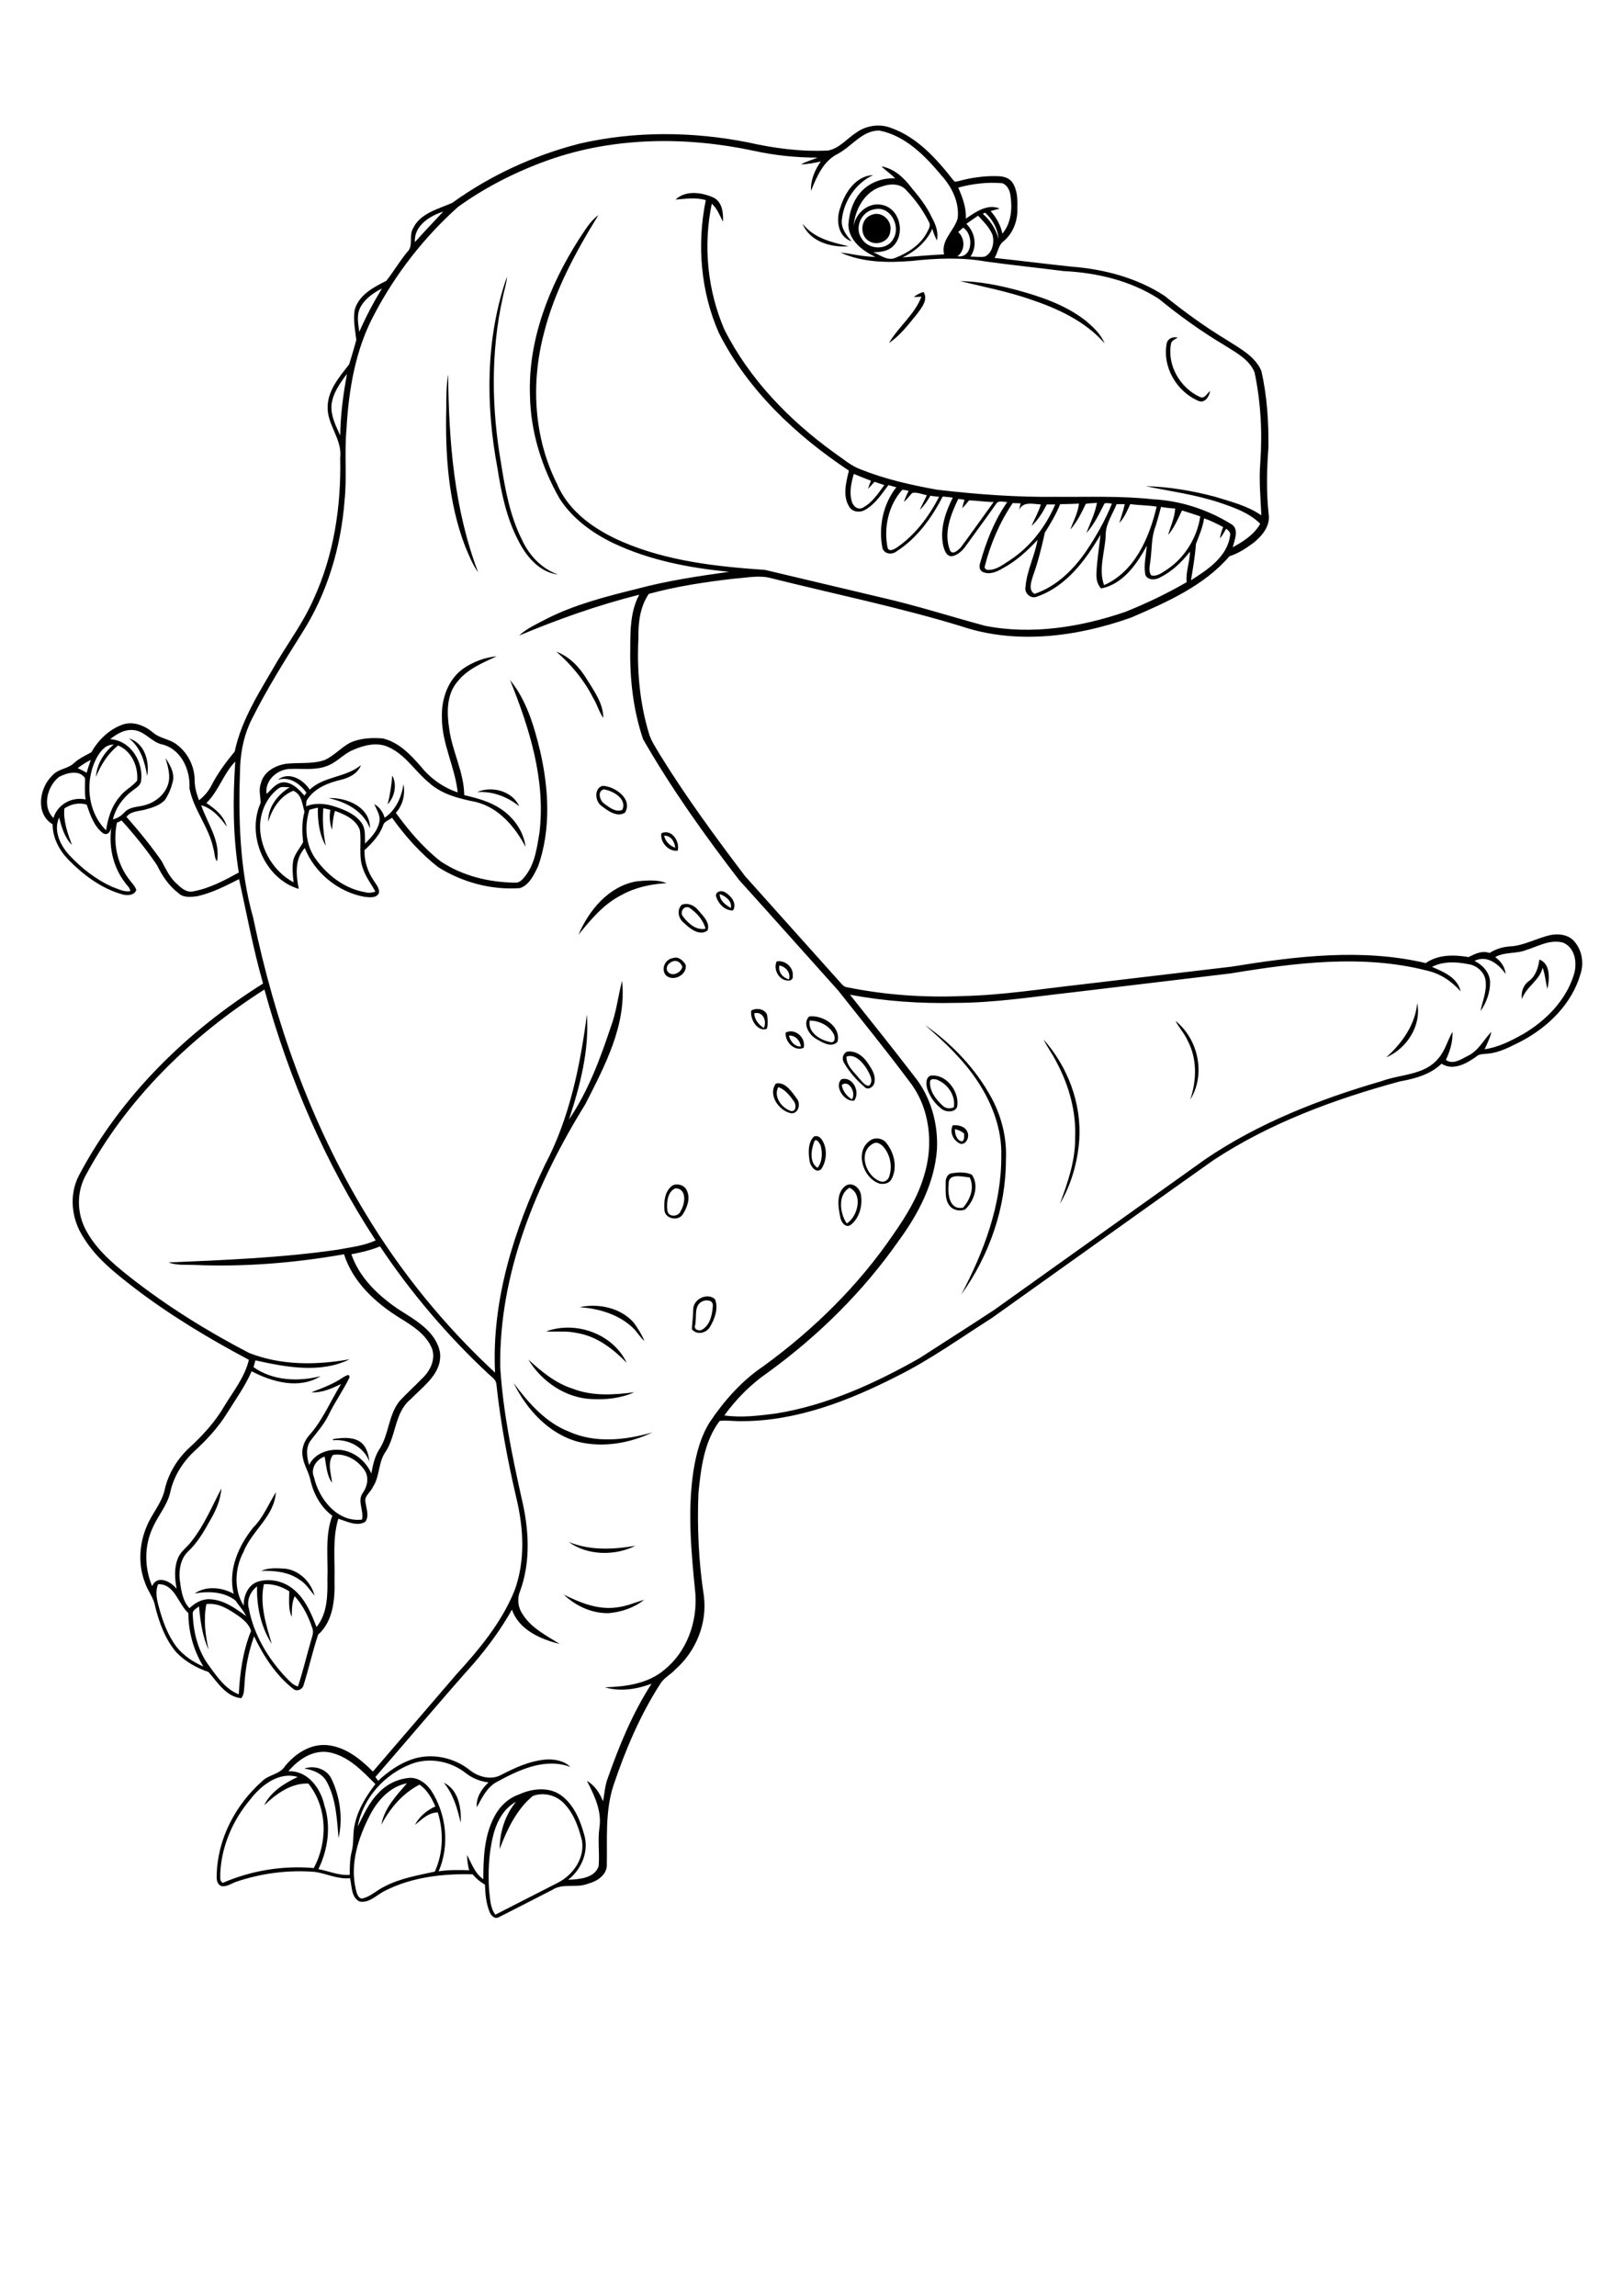 <?xml version="1.0" encoding="utf-8"?>
<!-- Generator: Adobe Illustrator 21.0.2, SVG Export Plug-In . SVG Version: 6.00 Build 0)  -->
<svg version="1.2" baseProfile="tiny" id="Layer_1" xmlns="http://www.w3.org/2000/svg" xmlns:xlink="http://www.w3.org/1999/xlink"
	 x="0px" y="0px" viewBox="0 0 595 842" overflow="scroll" xml:space="preserve">
<g>
	<path d="M162.8,653.8c5.4,2.5,6.5,9.4,6.2,14.7C167.8,663.3,166.3,658,162.8,653.8 M111.6,648.6c3.9-1.3,8.4,0.2,10.1,4
		c3.1,6.6,4.1,14.4,2.5,21.5c-0.6-6.9-0.9-14.1-4.2-20.4C118.4,650.5,115,649.1,111.6,648.6 M206.8,584.8c6,3,12.6,5.7,19.5,4.7
		c3.5-0.4,6.7-1.8,10-2.8c-3.6,2.9-8.3,4.5-12.9,4.9C217.2,591.8,211.2,589,206.8,584.8 M95.8,576.1c2.8-1.2,5.8-1,8.8-0.8
		c5.2,0.6,9.5,4.9,10.8,9.9c-1.8-2.1-3.2-4.5-5.6-5.9C105.7,576.4,100.6,576,95.8,576.1 M208.6,565.5c7.8,3.2,16.3,2.8,24.5,1.4
		C225.5,570.7,215.5,570.5,208.6,565.5 M122.1,527.8c3.2-0.5,6.7-0.9,9.6,0.7c2.6,1.5,3.5,4.7,3.8,7.5c-2.1-5.4-7.7-8.3-13.4-7.8
		C122.2,528.2,122.2,527.9,122.1,527.8 M188.4,507.2c5.4,7.2,11.6,14.4,20.2,17.8c9.7,4.4,20.8,3.2,30.8,0.3
		c-8.4,4-18.1,5.7-27.2,3.5C201.3,525.9,193.2,516.9,188.4,507.2 M193.8,498.6c4.8,4.4,10,8.7,16.3,10.7c7.2,2.8,15.1,2.3,22.6,1.3
		c-4.9,2.2-10.4,2.8-15.7,2.5C207.5,512.7,198.7,506.7,193.8,498.6 M200.3,488.3c10.9-4,24.5,0.8,29.6,11.5
		c-5-5.1-10.9-9.7-18.1-10.9C208,488,204.1,488.5,200.3,488.3 M212.6,479.4c6.9-1.5,15.1,0.2,19.9,5.7c1.5,2.1,2.9,4.3,3.9,6.7
		c-1.4-1.2-2.4-2.8-3.6-4.2C227.6,482.2,219.9,479.9,212.6,479.4 M258,477.1c-3.7,1.4-2.3,5.8-3,8.9c-0.7,1.7,1.7,2.4,2.8,1.5
		c2.8-1.8,3.5-5.6,3.7-8.7C261.5,476.8,259.4,476.7,258,477.1 M254.3,480.1c0.1-3.7,5.2-6.2,8-3.6c1.3,3.4-0.1,7.2-1.9,10.2
		c-1.4,2.3-4.8,3-6.6,0.8C253.9,485,254.3,482.6,254.3,480.1 M310.6,448.7c4.1-2.5,6.1-10.8,1-13.1
		C307.2,438.2,308.1,445,310.6,448.7 M310.3,434.8c2.5-1.4,5.1,0.9,5.5,3.3c0.7,3.9-0.5,8.6-3.7,11.1c-2,1.4-3.7-1.2-3.9-3
		C307.4,442.4,306.7,437.3,310.3,434.8 M247.8,435.8c-3,1.2-3.3,5.3-3,8.1c0.3,2.7,4.2,2.4,4.9,0.2
		C251.4,441.4,252,435.9,247.8,435.8 M246.8,434.7c1.9-0.8,4.4,0,5.2,2c1.3,2.8,0.1,6.1-1.5,8.6c-1.5,2.5-6,1.9-6.7-1
		C243.4,440.9,243.8,436.7,246.8,434.7 M348,434.1c-0.4,3.6,0.1,9.8,5.3,8.8c2.6-3,4.3-7.3,2.4-11.1
		C353.1,431.6,347.9,430.1,348,434.1 M348.6,430.4c2.5-0.5,5.5-0.7,7.9,0.4c2.8,4,0.8,9.8-2.5,12.8c-1.9,0.7-4.5,0.3-5.8-1.6
		c-1.7-2.3-1.2-5.3-1.3-7.9C346.8,432.7,347.2,431,348.6,430.4 M320.5,419.3c-6.1,3-2.9,12.3,2.6,14c1.2,0.4,2.6-0.5,3-1.6
		c1.4-3.8,0.5-8.3-2.2-11.3C323,419.5,321.7,418.7,320.5,419.3 M320,417.8c1.9-0.7,4.2-0.1,5.3,1.6c2.8,3.6,4,8.9,1.7,13.1
		c-0.8,1.5-2.7,1.9-4.3,1.6C316.3,432.1,313.1,421.3,320,417.8 M298.8,418.4c-1.2,3-2.1,7.8,1.1,9.9c1.8-2.3,1.9-5.6,1.1-8.3
		C300.6,419.3,299.7,417.5,298.8,418.4 M298.6,416.8c1-0.4,2.1,0.1,2.7,0.9c2.3,3.2,2.1,7.8,0,11c-1.9,1.9-4-1-4.3-2.8
		C296.5,422.9,296.3,419,298.6,416.8 M350.3,414.1c-0.1,1.7,0.7,4.4,2.7,4.5c0.9-0.7,0.6-1.9,0.7-2.8
		C352.8,414.9,351.6,414.4,350.3,414.1 M349.5,412.7c2.1-0.2,4.6,0.4,5.4,2.5c0.8,1.7-0.4,4.6-2.5,4.3
		C349.8,418.5,348.2,415.3,349.5,412.7 M285.5,398.7c-1.9,3.5,1.3,7.8,4.8,8.8c1.8,0.1,1.8-2.4,1-3.5
		C289.8,401.9,288,399.5,285.5,398.7 M284.6,397.4c3.5-0.8,5.9,3.1,7.7,5.5c1.5,1.8,0.7,5.5-2,5.4
		C285.8,407.5,281.6,401.6,284.6,397.4 M308.8,397.9c0.2,2.1,1.9,4.2,3.7,5.3C314.2,400.9,311.4,395.8,308.8,397.9 M308.7,395.8
		c4.2-1.1,6.9,4.6,4.7,7.8C309.9,404.4,305.8,398.4,308.7,395.8 M341.2,396.4c-0.4,3.5,2,6.7,4.5,9c1.1,1.2,2.8,1.3,4.2,0.7
		c0.7-4.4-2.3-8.7-6.4-10.2C342.7,395.8,341.7,395.5,341.2,396.4 M341.3,394.5c5.5-0.8,10.3,5.3,9.9,10.5c0.1,2.9-3.6,3.1-5.5,1.9
		c-2.6-1.9-4.6-4.6-5.6-7.7C339.7,397.6,339.5,395.3,341.3,394.5 M310.5,387.5c-0.1,3.3,2.7,5.5,4.5,7.8c1.1,1.1,2.1,2.9,3.8,2.9
		c1.9-1.8,0.1-4.5-0.9-6.3C316.3,389.5,313.7,386.4,310.5,387.5 M310.7,385.7c2.9-0.5,5.7,1.4,7.3,3.7c1.5,2.2,3.3,4.6,2.8,7.4
		c-0.1,1.7-2.4,3.3-3.7,1.8c-2.9-2.5-5.5-5.4-7.4-8.7C308.7,388.5,309.1,386.4,310.7,385.7 M382.8,381.2c8.9,10,14,23.5,13.1,36.9
		c-0.6,8.1-2.9,16.3-7.1,23.4c2.9-7.8,5.7-15.9,5.6-24.3c0.4-9.6-2.3-19.2-6.8-27.6C386.2,386.7,384.2,384.1,382.8,381.2
		 M289.4,379.8c0.5,2.1,2.1,4.1,4.4,4C293.5,381.6,291.7,379.6,289.4,379.8 M288.2,378.7c3.5-1.8,7.6,2,6.6,5.6
		C291.4,385.7,287.9,382.1,288.2,378.7 M339.3,375.9c10,7,18.7,16.1,24.5,26.9c3.7,6.9,5.6,14.8,5.2,22.6c0,17.6-6.1,35.1-16.4,49.4
		c8.3-15.7,14.8-32.9,14.7-50.8c0.3-9.6-3.2-19-8.4-27C353.6,388.8,346.5,382.2,339.3,375.9 M431.2,374.4
		c8.4,6.7,11.2,19.7,5.4,28.9c2.4-7,2.6-14.9-0.9-21.6C434.5,379,432.5,376.9,431.2,374.4 M297,374.3c-0.7,4.5,4,7.2,7.7,7.9
		c1.8,0.3,1.7-2,1.1-3C304.2,376.1,300.5,374.3,297,374.3 M296.8,372.8c4.9-0.7,11.9,3.6,10.4,9.3c-2.2,2.3-5.6,0.2-7.8-1.1
		C296.7,379.5,294.3,375.3,296.8,372.8 M276.7,371.6c0,2.3,1.6,4.2,3.5,5.4C281.4,374.5,279.9,370.8,276.7,371.6 M275.6,370.6
		c1.9-1.1,5-0.6,5.8,1.6c0.2,1.7,0.4,3.4-0.1,5.1C277.9,378.6,275,373.7,275.6,370.6 M519.9,367.9c1.6,8.3-3.9,16.7-11.4,19.9
		C514.3,382.6,519.1,375.9,519.9,367.9 M285.9,354.1c-0.5,2.5,1.3,4.5,3.5,5.1C290.2,356.7,288.2,354.5,285.9,354.1 M284.9,352.6
		c3.1-0.6,6.3,2.2,5.9,5.4c0.2,0.9-0.6,1.7-1.5,1.6C285.9,359.8,283.5,355.6,284.9,352.6 M564.7,351.9c4.1,1.5,3.8,7.3,2.9,10.8
		c-0.6-2.6-0.8-5.3-1.7-7.8c-1.2,4.8-6.1,7-7.6,11.5c-0.4-2.4,0.4-5,2.4-6.5C563.3,358.1,564.3,354.9,564.7,351.9 M247.7,352.4
		c-1.9,0.1-3.9,2-2.8,3.9c1.6,2.1,4.9,0.5,5.4-1.7C250,353.5,248.9,352.4,247.7,352.4 M246.8,351.4c1.9-0.8,3.8,0.8,4.7,2.4
		c0.8,3.7-4.7,6.5-7.3,3.8C242.4,355.3,244,351.8,246.8,351.4 M250.6,336.2c1.9,2.5,4.8,5.1,8.2,4.4c-0.8-3.2-3.2-5.8-5.9-7.7
		C250.8,331.9,249.2,334.6,250.6,336.2 M250.1,331.8c2.3-0.8,4.6,0.2,6.1,2.1c1.7,2,4.5,4.6,3.3,7.4c-3,2.1-6.5-0.8-8.7-2.9
		C248.8,336.8,248.2,333.7,250.1,331.8 M264,327.9c0,2.4,2.2,4,4.1,5.1C268.6,330.4,266.1,328.6,264,327.9 M262.6,328.4
		c0.2-1.7,2.3-1.9,3.5-1.1c2.2,1.4,4.3,4,2.8,6.6C265.8,334,263.3,331.3,262.6,328.4 M233.7,323.2c3.6-0.3,7.4-0.7,10.8,0.7
		c-5.8,0.3-11.7,1.6-16.8,4.5c-6.4,3.3-11,8.9-15.5,14.4C216.1,333.7,223.4,324.9,233.7,323.2 M243.6,306.5c0.5,2.1,2.1,3.7,4.1,4.4
		C247.5,308.8,246.1,306.3,243.6,306.5 M242.6,305.6c3.8-1.8,6.9,3.1,6,6.4C245.3,312.4,242.1,309,242.6,305.6 M120.5,292.7
		c6.7-0.3,15.4,3.3,15.2,11.1C133.3,297.4,126.9,294.1,120.5,292.7 M175,290.5c5.5-2.4,12.9-0.4,15.5,5.2
		C186.1,292.2,180.7,290.1,175,290.5 M221.5,289.5c-2.5,0.6-1.5,4.1,0.1,5.2c1.9,1.4,4.4,3.4,6.7,2.3
		C230.1,293,224.9,290,221.5,289.5 M221,288.2c4.5,0.1,11.2,4.8,8.3,9.8c-2.8,1.9-6.3-0.6-8.6-2.4C218.3,294,217.8,289.2,221,288.2
		 M143.9,284.4c1.8,3.4,0.9,7.8-1.7,10.6C143.1,291.5,143.6,288,143.9,284.4 M47.3,270.8c5.8,1.7,7.6,8.5,6.7,13.8
		C53.1,279.5,51.7,274.2,47.3,270.8 M113.5,297c-1.8,5.8-1.5,12.4,2,17.6c4.3,6.2,10.8,11.3,18.4,12.6c1.3,0.4,2.6,0.2,3.8-0.2
		c-1.5-2.8-3.5-5.3-4.5-8.3c-1.8-4.6-0.5-9.6-1.2-14.3c-1.4-3.9-5.5-5.7-9.1-7c-0.7,2.2-0.9,4.5-1.1,6.9c-0.8-2.3-1.1-4.8-0.6-7.3
		c-0.9-0.2-1.7-0.4-2.6-0.6c-0.4,4.6,0,9.2,0.9,13.8c-2.4-4.2-3-9.2-2.9-14C115.6,296.4,114.5,296.7,113.5,297 M102.4,289
		c-4.7,3.3-7.1,9.1-7,14.7c0.3,8.2,5.1,16,12.3,19.9c-0.3-2.7-0.6-5.5-0.1-8.2c0.7-2.5,2.5-4.4,3.6-6.6c-0.4-3.7-0.5-7.5,0.5-11.1
		c-0.9-2.8-0.9-6.3-4.1-7.7c-4.8,1.9-7.8,6.6-9.2,11.4c-0.2-5.4,3.5-10,7.9-12.7C104.9,288.8,103.5,288.3,102.4,289 M169.8,245.3
		c3.6-2.5,7.9-4.2,12.4-4.6c-5.2,2.4-10.8,4.7-14.4,9.3c-4.1,4.8-3.9,11.6-3,17.4c1.1,8.2,5.4,15.8,5.5,24.2c4.6,1.1,9.3,2.3,13.3,5
		c4.8,3.1,8.5,8.3,9.2,14c-3.9-7.4-9.8-14.4-18.3-16.5c-6.1-1.2-12.5-2.8-17.2-7.1c-5.1-4.2-8.7-10.4-15-13.1
		c-4.1-1.8-8.8-0.6-12.7,1.1c-3.5,1.4-6,4.6-9.6,5.9c-4.3,1.7-9,0.9-13.4,1.1c-4.8,0-9.6,4.2-8.8,9.2c1.8-1.7,3.5-4.2,6.3-4.3
		c3.3,0.1,5.6,2.7,7.6,4.9c0.2-0.3,0.5-0.8,0.7-1.1c-2.4-3.3-6.2-6.1-10.5-4.7c4-3.2,9.3-0.2,11.7,3.6c5.3-5,13.3-4.4,18.8-9
		c-1.1,3.1-4.4,4.7-7.4,5.4c-4.6,1.1-9.5,3-12.2,7.1c-0.6,0.7-0.4,1.7-0.5,2.6c3.5-1.4,7.3-1,10.8,0.2c3.6,1.2,7.4,2.8,9.6,6
		c1.5,2.2,1.1,5,1.2,7.5c2.2-2.2,4.5-4.6,5.2-7.7c0.7-2.4-0.9-4.6-1.8-6.8c1.9,1.1,3.2,2.9,3.8,5c4.1-2.8,6.2-7.5,6.9-12.3
		c0.7,3.7-0.2,7.7-2.8,10.5c4.7,6.5,10,12.7,16.3,17.7c8,5.4,17.8,7.8,27.4,7.9c1.8,0.2,3-1.4,4-2.7c3.4-4.5,4.1-10.3,5-15.7
		c2.3-19.3-3.7-38.3-10.8-55.9c6,7.3,8.8,16.8,11,25.9c3.2,13.8,4.1,28.8-0.7,42.4c-1.5,3.1-3.2,6.8-6.6,8
		c-10.5,0.8-21.2-2.1-30.1-7.7c-6.5-5.1-12.1-11.4-16.9-18.1c-1.1,0.9-2.9,1.3-3.3,2.9c-1.3,3.6-4,6.4-6.8,9c-0.1,4,1.2,8,3.5,11.3
		c0.8,1.3,2.1,2.7,1.8,4.4c-0.9,2-3.5,1.6-5.3,1.4c-9.6-1.7-18.3-8.8-21.9-17.9c-3.8,4.2-3.2,9.9-2.2,15
		c-12.5-3.7-19.3-19.7-14-31.5c0-2.4-0.8-4.8,0.1-7.2c1-4.3,5.3-6.6,9.3-7.2c4.7-0.5,9.7,0.2,14.2-1.4c3.4-1.6,5.9-4.5,9.2-6.3
		c3.7-1.7,7.9-1.9,11.9-1.6c5.9,1.3,10.2,5.9,14,10.2c3.5,4.4,8.2,7.8,13.6,9.6c-1-9.4-5.9-18-5.8-27.6
		C161.9,256.4,164.3,249.3,169.8,245.3 M204.1,239c4.8,1.8,8.5,5.7,11.1,10c2.7,4.4,6.1,8.9,6.1,14.3c-1.6-2.3-2.3-5.1-3.8-7.5
		C214.2,249.3,209.5,243.7,204.1,239 M164.4,137.3c0.2,24.5,2.2,49.5,11,72.6c-2.1-2.9-3.4-6.3-4.8-9.6c-6.1-16-7.3-33.3-6.9-50.3
		C163.7,145.8,163.7,141.5,164.4,137.3 M428,125.9c0.4-1.8,2.3-2.5,4-2.1c-0.8,0.6-2.1,1-2.4,2.1c-1.6,8,3.3,16.4,10.6,19.7
		c1.7,0.8,2.6-1.4,3.7-2.2c-0.3,1.9-1.8,4.5-4.1,3.7C431.6,143.7,426.3,134.5,428,125.9 M335.2,108.9c1.1-0.8,2.3-1.5,3.6-1.8
		c1.7,2.8-0.6,5.6-2.2,7.8c-3.2,3.9-6.3,8.1-10.5,10.9c3.5-6,9.5-10.5,11.9-17C337,108.9,336.1,108.9,335.2,108.9 M352.2,103.1
		c7.1,0.1,14.1,1.5,20.9,3.3c8.8,2.4,17.6,5.4,24.9,11c2.9,2.4,5.7,5,7.2,8.5c-7.1-8.1-17.1-12.7-27.2-16.1
		C369.6,106.9,360.8,105.2,352.2,103.1 M182.5,171.8c-4.4-23.3-4.4-47.9,3.5-70.4c-0.2,2.7-1.1,5.2-1.6,7.8
		c-4.4,19.9-4.1,40.6-0.6,60.7c1.5,9.6,3.3,19.4,7.7,28.1c2.6,5.7,7.2,10.6,13.2,12.7c-6.9-0.8-11.8-6.8-14.7-12.7
		C185.8,189.9,183.9,180.8,182.5,171.8 M294.4,82c4,5.3,10.7,6.9,16.9,8.3C304.8,90.9,296.9,88.5,294.4,82 M319.5,78.9
		c3.7-1.8,7.9,1.9,7.1,5.8c-0.2,3.7-4.7,5.6-7.7,3.8C315.2,86.5,315.6,80.3,319.5,78.9 M308.3,76c1.7-5.5,5.7-11.5,12-11.8
		c-6.4,3-10.8,9.5-11.5,16.5c-0.3,3.1,1.7,5.6,3.6,7.8C307.2,86.8,306.6,80.4,308.3,76 M195.4,658.7c-6,5-9.4,12.3-12.1,19.4
		c0-6.2,2-12.5,6-17.3c-4.9,2.6-7.4,8-8.6,13.2c-1.4,6.2-1.7,12.7-1.3,19c0.4,3.1,0.3,6.5,2.3,9.2c7.7-3.9,15.4-7.9,23.1-11.8
		c5.5-2.9,9.7-8.9,8.7-15.3c-1.2-4.9-3-10-6.6-13.7C204.1,658.4,199.3,657.1,195.4,658.7 M135.8,665.5c-4.3,8.3-7.5,17.9-5.3,27.3
		c0.3,1.3,0.7,3.2,2.2,3.5c3.2-0.6,5.6-3.2,8.5-4.5c5.7-3,12.1-4,18.3-5.4c3.1-6.8,3.3-14.6,1.1-21.7c-3.5,0-5.9,2.6-8.4,4.6
		c1.6-3.1,4.4-5.4,7.5-6.8c-1.3-3-3-6.1-5.8-8c-6.2,3.2-10.8,8.6-14,14.7c1.1-6.1,5.5-10.7,9.4-15.2
		C143.1,655.2,138.6,660.2,135.8,665.5 M91.6,660.2c-6.3,7.5-10.4,17.1-10.8,26.9c0.1,1.1-0.4,2.9,1,3.4c10.4-4.5,22-6.4,33.3-5.4
		c5.2-9.6,5-22.3-2-31c-6.4-0.2-11.8,3.8-16.2,8c2.4-5,7.4-8.1,12.3-10.4C102.2,649.6,95.6,654.9,91.6,660.2 M105.8,649.6
		c7.1-0.3,11.8,6.2,13.2,12.5c2.5,7.7,1.3,16.2-2.2,23.4c3.8,0.7,7.5,2.4,11.5,2.1c0-2.8,0-5.7,0.7-8.5c0.9-3.4,0.3-6.9,1.2-10.3
		c1.2-5.4,4.2-10.2,7.5-14.5c-4.9-4.9-10-10.4-17.2-11.7C114.7,641.7,109.4,645.3,105.8,649.6 M75.7,588.3
		c-1.1,5.6-0.4,11.2,0.8,16.7c-2.3-5-3-10.5-3.5-15.9c-0.8,0.8-2.3,1.3-2.3,2.6c0.2,6.9,1.9,13.9,6.2,19.5c2.9,4,5.9,8.3,10.7,10.2
		c0.4-7.9,1.5-15.9,4.5-23.3c-0.7-2.3-2.5-3.9-4.4-5.3C84.1,590.3,80.2,587.7,75.7,588.3 M96.8,581c-1.6,7.4,0.8,14.9,2.9,21.9
		c-4-6.2-5.6-13.8-5.4-21.1c-2.5,1.9-3.9,5.1-3,8.2c1.8,9.5,7,18.2,13.6,25.2c1.3,1.3,2.5,2.8,4.4,3.3c1.8-5.4,3.1-11,4.7-16.5
		c0.4-1.6,1.2-3.2,0.6-4.8c-1.4-4.3-3.5-8.5-6.5-11.8c-1.1,2.4-1,5-1.1,7.6c-1.3-3-0.9-6.2-0.9-9.4
		C103.3,581.8,100.1,580.8,96.8,581 M58,581c-1.1,2.6-0.5,5.5,0.2,8.1c1.4,5.2,3.2,10.4,6.5,14.8c2.6,3.3,6.1,5.6,9.9,7.3
		c-3.6-5.9-5.5-12.7-5.5-19.6C65.3,588.2,64.1,580.8,58,581 M122.1,533.6c-2.1,3-0.6,6.9-0.3,10.2c-2-2.8-2.1-6.4-2.7-9.6
		c-3.1,1-5.3,4.5-3.9,7.6c1.8,8,8.6,16.6,17.6,15.5c0.8-3.3-1.9-6.8,0.3-9.8c1.7-2.4,2.3-5.7,0.7-8.2
		C131.3,535.5,126.7,532.8,122.1,533.6 M31.2,431.5c-3.2,6.2-2.9,13.8,0.4,19.8c3.7,6.9,9.9,12.2,16,17
		c13.6,10.7,28.4,19.9,43.8,27.9c11.7,4.6,24.7,4.5,36.9,2.3c-10.8,5.3-23.4,2.9-34.6,0.4c-0.2,0.8-0.5,1.7-0.7,2.5
		c7.1,5,16.4,5.4,24.6,3.3c-7.8,4.9-17.7,2.2-25.3-1.8c-2.3,5.4-5.8,10.2-8.9,15.2c-3.3,5.4-7.7,10.1-12.3,14.3
		c-4.3,4.1-7.5,9.3-8.7,15.1c-1.1,4.6-4.4,8.3-6.3,12.6c-3.2,6.7-3.2,14.7-0.3,21.6c1.9-4.3,6.9-1.7,9,1c-0.7-3.7-1-7.7,0.5-11.3
		c1-2.5,3.4-4,5-6.2c4.6-5.8,7.5-12.8,10.9-19.3c-0.3,4.5-2.3,8.7-4.6,12.5c-2.1,3.9-4.5,7.7-7.7,10.7c-2.6,2.5-3.3,6.5-3,10
		c0.5,3.7,0.9,7.8,3.6,10.7c2-1.9,4.5-3.4,7.4-3.3c5.1,0.2,9.4,3.3,13.4,6.2c-1-2.1-2.6-3.7-3.9-5.7c-4.2-3.3-9.9-3.5-15-2.6
		c4.3-2.9,9.9-2.3,14.3,0.1c-2.1-8.8,1.8-17.6,7.2-24.3c3.7-3.7,5.6-8.6,8.3-12.9c-0.6,8.9-8.8,14-11.9,21.9
		c-3.2,6-3.6,13.8,0.1,19.7c-0.1-3.6,1.6-7.8,5.4-8.9c3.9-1.1,8.3-0.3,11.7,2c5,3.4,7.5,9.2,9.6,14.7c4-4.9,4.1-11.6,4-17.6
		c0.3-7.7-1-15.8,1.8-23.2c-4.2-3.1-6.8-7.9-8-12.9c-0.5-2.9-2.3-5.4-2.8-8.4c-0.7-3,0.4-6.1,2.4-8.3c4.9-5.5,7.7-12.4,11.6-18.7
		c-3.4,1.6-7,3.3-10.9,3c4-1.5,8.1-3,11.7-5.5c0.8-0.4,2.4-1.6,2.3,0.1c-2.3,4.7-5.3,8.9-7.6,13.6c-1.6,3.4-4.1,6.2-6.4,9.2
		c-2.2,2.6-1.7,6.3-0.8,9.3c1.7-3.7,5.8-5.5,9.6-5.6c5.7-0.3,11,3.5,13.2,8.7c0.6-3,1.2-6.2,2.9-8.8c3.6-5.4,3.3-12.6,7.5-17.8
		c2.6-2.8,5.4-5.3,8-8c3-2.7,5.3-7,3.9-11.1c-2.1-5.4-7.4-8.6-12.1-11.5c-8.8-5.5-17-13.1-20.2-23.2c-18.2,3.2-36.7,4.7-55.1,3.9
		c-3.1-0.1-6.3,0.2-9.3-0.9c20.8-0.9,41.6-1.7,62.2-4.7c4.7-0.9,9.5-1.4,13.8-3.4c-18.5-28.2-31.9-59.6-40.8-92
		C70,380.1,46.3,403.2,31.2,431.5 M559.9,348.4c-3.7,1.5-7.9,0.6-11.4,2.6c2,1.5,3.6,3.6,3.8,6.2c-2.5-3.6-6.8-7.1-11.4-4.8
		c3,1.5,5.5,4.2,5.7,7.6c0.1,3.8-1.3,7.7-3.5,10.8c0.7-3.6,2.3-7.1,1.9-10.8c-0.2-3.3-3.2-6-6.4-6.4c-4.4-0.9-9.2-1.1-13.3,1
		c4.2,1.8,9.4,3.9,10.5,9c-3.2-3.7-7.4-6.5-12.2-7.6c-23.7-6.1-48.5-2.9-72.2,1c-19.2,2.3-38.5,4.6-57.7,6.9
		c-14.4,1.6-28.7,3.9-43.2,3.9c-13,0.3-26-0.6-38.7-3c7.9,9.9,15.8,19.8,23.5,29.8c6.1,7.5,8.9,17.4,8.4,27
		c-0.9,12.3-6.8,23.6-14,33.4c-13,18.6-29.4,34.8-47.8,48.2c-6.3,4.3-11.7,9.7-16.2,15.9c6.3,0.9,12.6,0.1,18.9-0.7
		c18.7-3,36.3-11,52.7-20.3c9.1-5.9,18.3-11.7,27.4-17.7c25.8-18.4,51.7-36.9,77.5-55.3c19.6-13.3,41.9-22,64.6-28.6
		c7-2.6,15.7-2.1,20.8-8.3c2.5-2.8,3.4-6.6,5.2-9.8c0.2,3.6-0.9,7.1-2.4,10.3c2.5,1.9,5.6-0.2,7.9-1.4c4-1.8,5.9-5.9,8.8-8.9
		c-0.5,2.2-1.5,4.3-2.5,6.4c5.1-0.7,9.7-3.1,14.2-5.6c8.3-4.9,15.6-12.3,18.5-21.6c1.4-4.2,0.6-10-3.9-11.9
		C568.5,344.4,564.2,347.1,559.9,348.4 M23.6,296.5c-0.4,4.7,1.2,9.1,2.8,13.4c-2.7-2.7-3.8-6.5-4.7-10.1
		c-2.2,4.8,0.4,10.2,3.7,13.8c4.5,4.8,9.8,9,15.9,11.7c2.1,0.7,4.3,2,6.5,1.5c-0.1-1.3-1.3-2.1-2-3.2c-4.6-6-6.1-13.9-4.8-21.2
		c-0.1,1.6-1,4.4-3.2,3.2c-3.3-2.5-4.7-6.7-6-10.5C29,294.2,26,294.9,23.6,296.5 M21.7,284.9c-4.3,3.3-6.4,10.9-2.1,15.1
		c1.5-5,6.8-7.9,11.8-6.8c-0.4-2.6-0.2-5.2-0.2-7.8C29.1,282.2,24.6,283.4,21.7,284.9 M28.5,281.7c1.1,0.5,2.2,1.1,3.3,1.7
		c0.4-1.6,1-3.2,1.5-4.7C31.6,279.5,30,280.6,28.5,281.7 M35.7,277.5c-4.7,8.4-3.8,20.1,3.2,27c0.7-4.4,2-8.9,5.1-12.4
		c1.7-2.3,4.5-3.6,6.3-5.8c0.5-5.1-2-10.9-7-12.9c-3.7,3-6.3,7.1-8.1,11.5c0.3-4.6,2.9-8.9,6.5-11.8C38.8,273,37,275.3,35.7,277.5
		 M40.4,271.1c7.6,0.4,12.5,8.6,11.3,15.7c-0.5,1.6-2.2,2.4-3.4,3.4c-3.4,2.6-5.9,6.2-6.9,10.3c1.8-0.4,3.2-1.4,4.4-2.7
		c1.8-1.9,4.5-1.8,6.9-2.4c3.9-0.9,7.6-3.7,8.9-7.6c1.1-3.3,0-6.6-0.9-9.8c1.7,2.5,3.4,5.5,2.7,8.6c-0.6,2.4-1.5,4.7-2.9,6.8
		c-1.9,2-4.6,2.8-7.2,3.5c-2.4,0.7-5.3,0.5-6.9,2.7c4.6,5.2,8.9,10.5,12.9,16.2c1.5,2.8,2.8,5.7,5.1,7.9c1.8,1.7,3.8,3.8,6.5,3.2
		c6-1.1,11.4-4,16.7-6.9c-2.2-13.4-2.2-27.1-1.3-40.7c-4.4,4.5-6.1,10.9-10.6,15.2c3.2,2.1,6.5,4.8,7.5,8.7
		c-2.4-3.4-5.3-6.7-9.4-7.9c2.3,6.8,7.2,13.1,5.8,20.6c-1-1.3-0.8-3-1.3-4.6c-1.6-7.9-7.3-14.3-8.8-22.2c0.4-6.9-3.2-14.7-10.5-16.2
		c-3.4-1-5.6-4.2-9.1-5C46.2,267.1,43,269,40.4,271.1 M441.7,190.1c-0.5,3.3-1.8,6.3-3,9.4c-0.3,4.5-1.1,8.9-1.8,13.3
		c6-3.8,13.2-8.5,14.3-16.2c0.4-1.2-0.5-2-1.4-2.7c-0.7,1.2-1.4,2.5-2.3,3.6c0.2-1.5,0.7-2.9,1.2-4.2
		C446.4,192.1,444.1,190.9,441.7,190.1 M425.9,185.9c-0.6,2.4-1.3,4.8-2,7.1c-1.6,4-1.3,8.4-1.9,12.7c-0.2,1.8-0.8,3.8,0.3,5.3
		c2.2,0.6,4.1-1.1,5.9-2.2c6.5-4.4,10.9-11.6,12.1-19.4c-2.2-0.8-4.5-1.5-6.7-2.2c-1.5,3.1-2.8,6.3-5.1,9c0.9-3.2,2.4-6.3,2.6-9.7
		C429.3,186.4,427.6,186.2,425.9,185.9 M409.6,184.9c-1.5,3.8-4.1,7.3-4,11.6c-0.3,6-2.7,12.3-0.6,18.1c11.3-5,16.6-17.4,19.3-28.8
		c-3.2-0.5-6.5-0.5-9.7-0.9c-1.1,2.4-2.1,4.9-4,6.9c0.7-2.3,1.5-4.6,2-6.9C411.5,184.9,410.6,184.9,409.6,184.9 M398.3,184.8
		c-1.6,3.3-3.2,6.7-5.7,9.4c1.2-3.1,2.8-6.1,3.2-9.5c-2.3,0.1-4.6,0.2-6.9,0.2c-1.5,3.7-3.5,7.1-5.6,10.4c-1.2,5.4-2.5,10.8-4.4,16
		c-0.6,2.1-1.8,5.1,0.6,6.5c8-2.7,14.2-8.8,18.9-15.6c3.7-5.5,7-11.3,9.5-17.5c-0.9-0.1-1.8-0.3-2.7-0.1c-2,3.8-3.8,7.8-6.7,10.9
		c1.4-3.6,3.2-7.2,3.9-11.1C400.9,184.6,399.6,184.5,398.3,184.8 M361.3,207.5c-0.4,0.8,0.4,1.6,1.2,1.5c3,0.1,5.5-2,7.9-3.5
		c7.5-4.9,13.2-12.3,16.7-20.5c-1,0-2.1,0-3.1,0c-1.5,2.9-3.2,5.7-5.6,7.9c1.1-2.6,2.6-5.1,3.4-7.9c-2.8-0.1-6.5-1.3-8,2.1
		c0.2-0.8,0.4-1.6,0.6-2.5c-1,0-1.9-0.1-2.9-0.1C366.8,191.4,363.4,199.3,361.3,207.5 M351.5,183c-2.7,5.7-5.4,12.3-3.1,18.6
		c0.8,2.3,3.1,0.2,4.1-0.9c4.1-5.5,8-11.1,12-16.6c-3,0-6-0.5-9-0.6c-0.8,1-1.6,1.9-2.5,2.9c0.2-1.1,0.5-2.1,0.8-3.1
		C353,183.1,352.2,183.1,351.5,183 M325.6,200.9c0.5,1.5,2.1,0.7,3.1,0.1c6.9-4.6,12-11.5,15.8-18.8c-1.1-0.1-2.1-0.2-3.2-0.4
		c-1.1,1.9-2.3,3.7-3.9,5.2c0.8-1.8,1.8-3.6,2.6-5.4c-1.8-0.3-3.6-1.2-5.4-0.8c-1,1.1-1.9,2.3-3,3.3c0.4-1.4,1.1-2.8,1.7-4.1
		c-0.8-0.2-1.5-0.3-2.3-0.4C325.9,185.3,324.1,193.5,325.6,200.9 M313.2,173.8c-0.9,3.2-1.7,6.6-0.8,9.9c0.4,1.7,2,3.4,3.9,2.6
		c3.6-1.8,5.8-5.3,8.1-8.4c-1.2-0.4-2.4-0.8-3.6-1.2c-0.8,0.9-1.6,1.8-2.4,2.6c0.3-1,0.7-2,1.1-3
		C317.4,175.5,315.3,174.7,313.2,173.8 M121.6,148.5c-0.3,4,1.6,7.7,3.2,11.2c0.1-7.6,1.1-15.1,2.5-22.6
		C124.7,140.5,122.1,144.2,121.6,148.5 M132.2,112.7c-1.5,2.8-0.8,6-0.4,9c2.4-5.5,5.2-10.8,8.3-15.9
		C137,107.4,133.9,109.5,132.2,112.7 M351.5,85.1c2.6,2.4,2.6,6.8-0.3,8.9c5.7,0.8,6.1-8.1,2.1-10.5C352.7,84,352.1,84.6,351.5,85.1
		 M354.5,82.1c3.2,3.1,4.1,8.2,1.5,12c1.8,0,3.6,0.3,5.3,0c2.8-1.4,3.5-5.1,2.8-7.9c-1.1-2.8-3.3-4.9-5.3-7.1
		C357.4,80,355.9,81.1,354.5,82.1 M360.5,78.4c2.8,2.4,4.8,5.6,5.8,9.2c-0.3-3.7-2.2-7.1-4.9-9.6C361.2,78.1,360.7,78.3,360.5,78.4
		 M152.2,88.8c3.4-3.8,6.9-7.5,10.4-11.2C157.6,79.2,151.8,82.8,152.2,88.8 M320.6,76.8c-4.7,0.8-7.3,6.8-4.5,10.7
		c2.4,4.1,9.3,4.5,11.6,0.1C330.6,82.9,326.5,75.2,320.6,76.8 M323.8,68.3c-6.5,1.7-10.2,8.4-10.7,14.8c0.7-5,5.6-9.2,10.7-7.9
		c6.5,1.5,8.4,10.8,3.7,15.2c-1.9,1.8-4.7,2.1-7.2,2.1c2.6,1,5.4,3.4,8.3,2c4.5-1.8,8.9-4.6,11.3-9c0.6-1.2,1.7-2.7,0.9-4
		c-2.2-4.4-5.1-8.4-8.5-11.9C330.2,67.3,326.6,67.3,323.8,68.3 M351.5,68.8c1.6,3.6,3,7.4,2.8,11.4c3.5-2.4,7.9-5.6,12.4-3.7
		c-1.1,0.3-2.2,0.6-3.3,0.9c2.1,2.4,3.7,5.2,4.3,8.3c3.2-3.8,3.7-9.1,3-13.8c-0.2-1.9-1.1-4-3-4.7C362.2,66.7,356.7,67.4,351.5,68.8
		 M307.2,56.5c-5.2,2.6-7.6,8.3-9.7,13.5c-0.2-3.9,1.4-7.7,3.6-10.8c-2.4,0.6-4.8,1-7.3,1.1c1.9-1.1,4.1-1.6,6.1-2.5
		c-7.9,0-15.7-0.8-23.4-2.5c-24.8-5.3-51.3-5.1-75.3,3.4c-11.8,4.2-23.1,9.9-33.2,17.2c-12.4,11.1-22.8,24.4-30.6,39.2
		c-7,12.9-9.5,27.8-10.3,42.3c-0.8,8.7,0.2,17.5-0.7,26.1c-1.3,17.2-6.4,34.3-15.7,48.8c-6.4,10.2-12.8,20.4-18.2,31.2
		c-2.8,5.4-4.1,11.4-4.4,17.4c-0.7,18.7-0.3,37.7,4.8,55.8c7.9,37.9,21,75,41.1,108.2c13,21.6,29.1,41.4,47.6,58.5
		c-1.3-26.5,7-52.5,18.3-76.2c9-17,12.9-36.2,15.4-55.1c0.9,13.1-2.5,26.1-6.6,38.5c7-10.3,11.4-22.1,15.3-33.8
		c2.1-5.5,2.7-11.4,4.2-17.1c1.7,16.2-6.3,31.1-13.4,45.1c-17.9,29-31.8,62-31.3,96.6c1,16.2,4.3,32.1,7.8,47.9
		c2.7,11.2,3.5,23.2-0.5,34.2c-1.2,2.8-0.8,6,0.9,8.5c3.2,5.1,8.7,7.8,13.6,10.9c-7-1.7-15-5.2-17.5-12.6c-3.9,7-8.6,13.4-13.8,19.5
		c-12.3,13.8-24.2,28-36.3,41.9c0.3,0.4,0.7,0.9,1,1.4c3.6-3.3,7.6-6.2,12.2-7.8c7.3-2.6,15.7-0.8,21.6,4c3.1,2.4,7.6,3.6,11.2,1.7
		c5.2-2.7,10.6-5.2,16.5-5.7c3.2-0.2,6.7,0.4,9,2.7c-9.4-3.5-19.1,1.2-27.3,5.7c-3.4,2-5.1,5.7-7,9.1c-0.3-3.6,1.8-6.8,4.3-9.1
		c-3-0.4-5.9-1.5-8.3-3.4c-5.4-4.3-13.1-5.9-19.7-3.5c-10,3.7-18.1,12.6-20,23.1c2.2-4.3,4.1-8.8,7.6-12.3c3-3.3,7.4-5.4,11.9-5.6
		c3.1,0.1,5.8,2.2,7.5,4.7c5.6,8.7,6.8,20.1,2.7,29.6c3.7-0.6,7.5-0.5,11.2-0.4c-0.5-1.8-0.7-3.7-0.8-5.6c1.7,3.1,2.9,6.8,6,8.9
		c0-7.7,0.3-15.7,3.9-22.7c1.9-3.8,5.1-7,9.2-8.4c4.8-2.2,10.9-2.9,15.4,0.3c4.9,3.6,7.2,9.5,8.7,15.2c1.4,5.9-1.4,12.2-6.1,15.8
		c4-0.2,9.7-0.5,11.2-5c0.4-4.7-0.4-9.5,0.3-14.2c0.9-6.1-1.9-11.8-4.6-17.1c2.9,1.7,4.7,4.5,5.9,7.5c0.6-2.9,0.7-5.9,1.8-8.6
		c4.2-12,9.1-23.8,16-34.5c-5.4,2-11.5,3-17.1,1.3c7.6-0.2,15.8-1.3,21.8-6.4c8.2-6.6,12.1-17.4,11.4-27.8c-1.5-15-3-30.3-0.7-45.3
		c1-6.2,2.6-12.4,6-17.8c5.3-7.9,11.8-15.2,19.7-20.5c18.4-13.4,34.8-29.5,47.6-48.3c4.6-6.6,8.9-13.5,11.2-21.3
		c3.7-11.6,2.3-25.2-5.4-34.9c-8.4-11.3-17.3-22.2-26-33.2c-12.1-13.5-24.2-27.1-36.4-40.6c-12.7-16.5-24.8-33.5-35.2-51.6
		c-3.6-10.6-4.9-22-4.7-33.1c0-6.7,0-13.8,3.3-19.9c-15.1,3.8-29.8,9-44.1,15c2.9-2.7,6.6-4.3,10-6.1c10.4-5.3,21.8-8.2,33.1-11
		c11.1-3,22.6-4.7,34-6.3c-14.6-1.4-29.2-4.2-42.5-10.5c-7.7-3.7-15-9-19.7-16.3c-6.6-11.5-10.7-24.7-10.9-38
		c-0.7-20.3,7.1-40,17.8-56.9c2.2-3.2,4.1-6.8,7.3-9.1c-8.4,13.6-16.1,27.8-20,43.4c-4.8,18.3-3.7,38.3,4.9,55.3
		c4.3,10.2,14,16.8,23.9,21.1c16.5,7.1,34.6,9.1,52.3,10.3c14.4,3.4,28.7,6.8,43,10.2c12.7,2.9,25.1,6.9,37.7,10.3
		c17.2,3.4,35.1,0.5,51.5-5.1c7.7-3.1,15.3-6.7,22.5-10.9c-0.4-3.8,1.2-7.4,1.2-11.2c-3,3.9-6.7,7.4-11.2,9.6
		c-1.7,0.9-4.6,0.9-5.2-1.3c-0.6-3.5,0.3-7,0.6-10.5c-3.6,6.7-8.8,14.2-16.8,15.7c-1.4-1.5-1.8-3.5-1.7-5.5c0.2-4.8,1-9.5,1.5-14.2
		c-5.5,9.4-12.6,19-23.3,22.7c-2.3,1-4.8-1.3-4.2-3.7c0.5-5.9,3.4-11.3,4.4-17.1c-3.8,4.1-8,7.9-12.9,10.5c-2.2,1.3-4.9,2.4-7.3,1.2
		c-1.3-0.7-1.2-2.3-0.8-3.4c2.2-7.8,5.2-15.5,9.9-22.2c-1.4,0.1-3.2-0.8-4.1,0.7c-3.7,5.3-7.6,10.5-11.4,15.8
		c-1.2,1.6-2.9,3.1-4.9,3.4c-2,0-2.7-2.3-3.1-3.9c-1.3-6.1,0.8-12.2,3.5-17.6c-1.2-0.2-2.5-0.3-3.7-0.4c-4,7.8-9.4,15.3-16.9,20.1
		c-1.6,1.3-4.5,1.1-5.2-1.2c-1.5-7.7,0.2-16.1,5.1-22.3c-1-0.3-2-0.5-2.9-0.8c-2.5,3.3-4.8,6.9-8.4,9c-1.9,1.2-4.8,1-6-1.1
		c-2.5-4-1.1-9-0.1-13.2c-19.4-12.9-37.1-29.5-47.7-50.5c-6.7-15.2-8.1-32.5-4.8-48.7c-3.6-1.1-7.4-0.5-11.1-0.2
		c3.7-3.5,9.5-2.7,13.8-0.8c3.3,1.5,3.8,5.6,3.6,8.9c-1.2-2.3-2.1-4.8-4.1-6.6c-3.2,15.4-1.6,31.7,4.6,46.1
		c9.2,18.3,23.9,33.4,40.4,45.3c3.1,2.1,6,4.7,9.5,6c9,3.6,18.6,5.8,28.2,7.5c14.5,1.7,29.1,2.8,43.7,2.6
		c11.8,0.1,23.6-0.4,35.4,0.9c10,0.5,19.9,3.7,28.4,8.9c3.5,1.7,1.6,5.9,0.9,8.7c3.9-2.1,7.8-4.6,10.1-8.6c-4-4-9.4-5.9-14.7-7.7
		c-8.9-3-18.2-4.2-27.3-6.1c8.6,0.2,17.2,1.7,25.5,3.9c5.8,1.8,11.9,3.3,16.9,6.8c-0.3-6.4-0.9-12.8-0.4-19.2
		c0.8-11.1,0.2-22.4-2.1-33.3c-2-4.8-7-7.3-11.2-10c-8.4-5-16.3-10.7-23.9-16.9c-10.4-6.7-22.7-9.6-35-10.2
		c-9.5-1.2-19-2.2-28.5-3.5c-9-1.6-18.2-1.2-27.2-0.2c-8.7,0.7-18,0.6-26.1-3.1c4.3,0.5,8.5,1.6,12.8,1.6c-4.7-2.2-9.7-6-9.9-11.7
		c0.3-4.7,1.9-9.7,5.5-13c3.1-2.9,7.5-4.3,11.7-4.1c-1.6-1.6-3.5-2.9-5.1-4.4c4.7,0.8,8.3,4.2,11.1,7.9c2.9,3.4,5.6,6.9,7.5,11
		c1.4,2.5,2.4,5.4,1.8,8.3c-0.7-1.4-1.3-2.8-1.7-4.3c-2.1,4.8-6.3,8.3-10.9,10.5c5.1-0.4,10.1-0.9,15.2-1.1c-1.2-5.3,3.7-8.6,5-13.2
		c0.7-5.8-2.1-11.5-5.9-15.7c-6-7.2-13.2-14.6-22.7-16.5C316.5,47.6,312.5,53.7,307.2,56.5 M314.3,48.5c3.6-2.5,8.4-3.2,12.5-1.6
		c9.7,3.4,16.8,11.4,23,19.3c0.4,0.7,1.3,0.3,1.9,0.2c4.4-1.2,9.1-1.9,13.7-1.8c2.1,0,4.4,0.3,5.8,2.1c2,2.7,2.1,6.3,2,9.6
		c0.2,4.6-1.6,9.4-5.2,12.3c-1.9,1.5-1.9,4.1-3.2,6c9.5,1,18.9,2.2,28.3,3.2c11.9,0.9,24,4.1,34.1,10.7c7.3,5.9,14.9,11.4,23,16.3
		c4.7,3,10.2,5.9,12.5,11.2c2.1,9.2,2.7,18.6,2.6,28c-0.6,8.2-0.8,16.5,0.1,24.7c0.6,4.3-2.5,7.9-5.6,10.4c-2.7,2-5.6,3.9-8.8,4.9
		c-9.4,10.9-23.1,16.9-36.1,22.5c-19.7,7-42,10-62.2,3.2c-22.9-7-46.4-11.8-69.6-17.6c-4.5-1.3-9.1-0.2-13.6,0.1
		c-10.6,1.2-21.2,2.8-31.5,5.6c-3.2,4.7-3.9,10.5-3.8,16c-0.6,11.8,0.4,23.7,3.8,35c0.8,2.9,2.6,5.4,4.1,8
		c9.5,15.4,20.3,30.1,31.2,44.5c11.7,13.1,23.5,26.2,35.2,39.3c0.6,0.8,1.4,1.4,2.4,1.5c13.8,2.8,28,3.8,42.1,3.2
		c14.5-0.3,28.8-2.6,43.2-4.2c18.6-2.2,37.1-4.4,55.7-6.6c23.4-3.8,47.7-6.8,71.1-1.3c4.6-3.2,10.4-3.1,15.7-2.2
		c2.4-1.2,5-2.5,7.7-1.5c2.2-1.4,4.7-2.2,7.3-2.4c5.3-0.2,10-3.1,15.2-4.2c2.8-0.5,5.9-0.2,8.1,1.8c3.2,3.2,4.2,8.2,2.8,12.4
		c-3.1,11-11.9,19.6-21.8,24.8c-3.9,1.9-7.7,4.1-12.1,4.5c-1.6,0.2-3.3,0-4.5,1.2c-3.5,2.5-8.4,5.2-12.6,2.5
		c-4.1,4-9.8,5.5-15.3,6.5c-23.9,6.5-47.6,15.2-68.4,28.9c-27.1,19.2-54.2,38.6-81.3,57.9c-11.5,7.3-22.6,15.3-34.9,21.4
		c-17.5,8.9-36.5,16.3-56.4,16.4c-2.9,0.1-5.7-0.4-8.5-0.1c-5.7,7.5-6.9,17.4-7.8,26.6c-0.5,12.5,0.1,25.2,2,37.6
		c1.3,10-2.9,20.3-10.4,26.9c-1.7,1.9-4.1,3-5.5,5.2c-7.5,11.6-12.9,24.4-17.3,37.5c-3.1,9.6-2.2,19.7-2.4,29.6
		c-0.4,3.4-3.7,5.5-6.8,6.3c-4.3,1.8-9.3-0.3-13.2,2.3c-6.5,3.3-13,6.7-19.6,10c-1.5,0.9-2.9-0.6-3.4-1.9c-1.3-3.2-1.6-6.7-1.7-10
		c-1.7-1-3.3-2.3-4.5-3.8c-10.9-0.3-22.3,1-32.1,6c-3,1.4-5.7,4.6-9.3,4c-3.2-1.4-2.9-5.7-3.6-8.6c-4.5,0.5-8.6-1.7-12.9-2.3
		c-9.7-0.8-19.6,0.5-28.8,3.6c-1.8,0.6-3.5,2-5.5,1.6c-1.6-0.6-1.8-2.4-1.7-3.9c0.2-13.2,6.8-25.8,16.6-34.5
		c2.4-2.5,6.5-2.5,8.4-5.5c3.7-4.6,9.3-8.3,15.4-7.8c6.8,0.6,12.3,5.1,16.9,9.7c10.2-11.8,20.3-23.7,30.5-35.5
		c8.4-9.2,16.5-18.9,21.3-30.5c4.2-11,3.5-23.2,0.8-34.4c-3.2-13.7-5.8-27.6-7.3-41.6c-0.1-1.8-1.8-2.7-2.9-3.8
		c-15-14-28.4-29.7-39.8-46.8c-3.4,1.4-6.9,2.2-10.5,2.9c2.9,8.5,9.7,15,17,20c6.2,4,14,8.1,15.5,16c0.9,7.7-6.2,12.4-10.8,17.2
		c-5.9,4.8-5.2,13.3-9.2,19.3c-2.7,3.8-2,8.9-4.6,12.8c-0.8,2-3.4,3.4-2.7,5.8c0.3,2.2,1.4,5-0.1,7c-3.1,1.9-6.8-0.2-9.9-1.1
		c-2.2,7.2-1.2,14.9-1.4,22.4c0.2,7-0.4,15.1-6,20.1c-2,6-3.4,12.3-5.3,18.4c-0.4,1.7-2.4,2.6-3.8,1.5c-6.4-5-10.9-12-14.4-19.3
		c-2,5.6-3.2,11.5-3.5,17.5c-0.2,1.8,0,3.7-1.2,5.2c-5.5-0.5-8.7-5.8-12-9.6c-4.4-1.5-8.5-3.8-11.8-7.2c-4.1-4.8-6.3-10.9-7.8-16.9
		c-0.5-3.2-2.8-5.7-3.8-8.9c-2.5-6.6-2-14.2,0.8-20.6c1.9-4.6,5.4-8.3,6.5-13.2c1.3-5.9,4.6-11.3,9-15.4c5-4.6,9.6-9.6,13-15.5
		c3.3-5.4,7.4-10.5,8.9-16.8c-14.7-7.8-29-16.4-42.2-26.5c-6.8-5.3-13.9-10.8-18.5-18.4c-4.4-6.7-5.4-15.6-1.6-22.8
		c15.4-29.2,39.8-52.9,67.5-70.3c-3.6-12.6-6-25.5-8.8-38.3c-4.9,2.5-10,5.1-15.4,6.3c-2.3,0.3-5.1,0.6-6.9-1.2
		c-3.5-2.7-5.9-6.3-7.8-10.2c-3.9-5.8-8.3-11.2-13-16.4c-0.6,0.3-1.1,0.6-1.7,0.8c-1.5,7-0.1,14.6,4.1,20.3c1,1.5,2.4,2.7,3,4.3
		c-0.5,2-3.1,2.2-4.8,1.8c-7.8-2.1-14.5-7.1-20.1-12.8c-3.4-3.5-5.8-8.1-5.8-13c-6.4-3.8-4.9-13.4-0.1-17.9c2.1-2.5,5.8-2.4,8-4.6
		c1.9-1.7,4.1-2.7,6.3-3.9c2.5-4.4,6.4-8.3,11.3-10.1c4-1.5,8.3,0.3,11.4,2.9c2.5,2.2,6.1,2.3,8.7,4.4c4,3,6.5,8,6.5,13
		c0,2.5,0.7,5,1.6,7.4c1.9-1.5,3.5-3.3,4.6-5.5c2.3-4.5,5.3-8.5,8.5-12.4c2.6-12.2,9.6-22.6,15.7-33.2c4.5-7.5,9.7-14.6,13.2-22.6
		c7.5-16.2,10.2-34.3,9.8-52c0.8-6.8-5-12.2-4.6-18.9c0.2-6,4.4-10.8,7.9-15.3c0.9-3,1.8-5.9,2.6-8.9c-0.4-3.8-1.3-7.6-0.5-11.4
		c1.7-5.3,6.9-8,11.5-10.3c2.7-3.4,4.9-7.2,7.7-10.6c2.4-2.3,0.5-5.9,2.1-8.6c2.6-5.6,9.2-7.1,14.4-9.4c14-10.1,29.9-17.4,46.6-21.7
		c20.3-4.7,41.5-4.5,61.8-0.5c9.7,2.2,19.6,3.5,29.5,3C308,54.4,310.8,50.7,314.3,48.5"/>
</g>
</svg>
